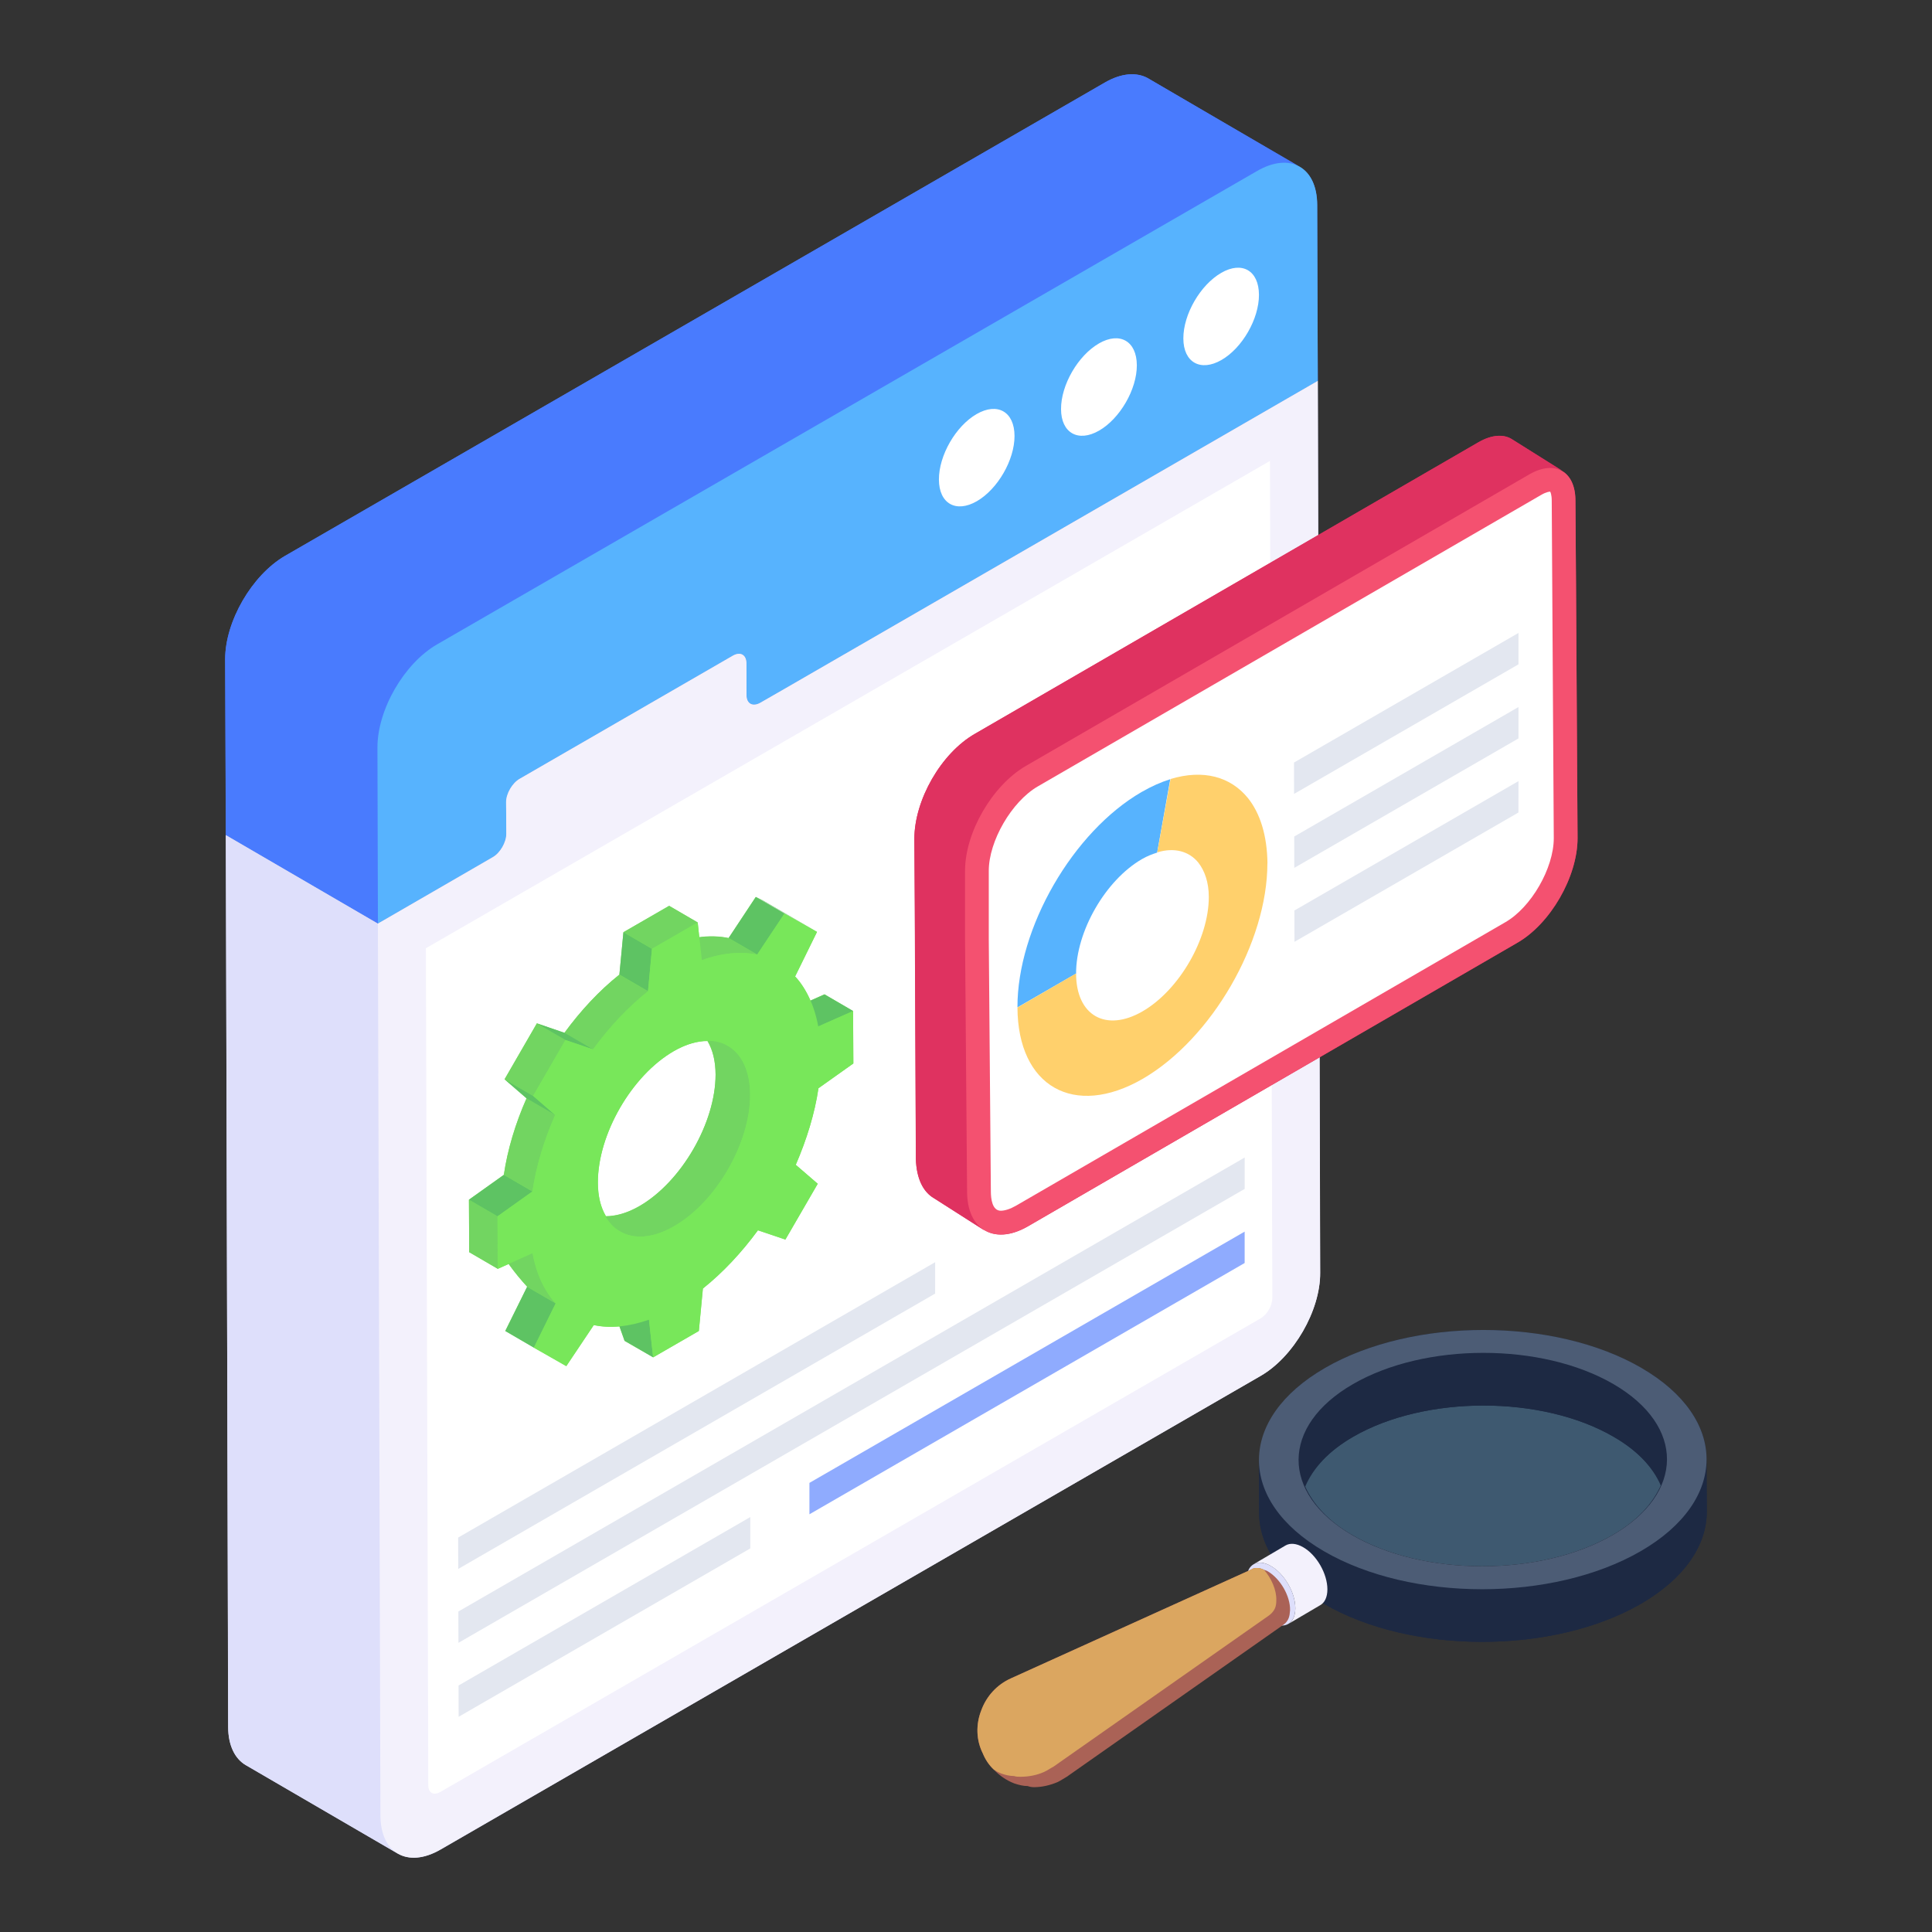 <svg id="Layer_1" enable-background="new 0 0 52 52" height="512" viewBox="0 0 52 52" width="512" xmlns="http://www.w3.org/2000/svg"><rect x="0" y="0" width="52" height="52" fill="#333333" stroke="none"/><g id="Seo_Optimization"><g><g><g><g><g><path d="m35.47 10.251-14.37 8.3-.63.36c-.21.12-.38.03-.38-.2v-.85c0-.24-.16-.33-.37-.21l-5.73 3.31c-.2.11-.37.4-.37.63l.01.85c0 .23-.17.52-.37.63l-3.09 1.79-4.09-2.38-.02-4.74c0-1.02.72-2.26 1.61-2.78l22.07-12.74c.45-.26.85-.28 1.15-.12l4.03 2.36c.33.15.53.52.53 1.06z" fill="#497bfe"/></g><g><path d="m34.985 4.487c-.291-.166-.697-.141-1.146.116l-22.075 12.744c-.888.515-1.611 1.752-1.602 2.781l.008 4.732-4.093-2.383-.017-4.732c0-1.021.722-2.266 1.611-2.781l22.067-12.744c.448-.257.855-.282 1.154-.116z" fill="#497bfe"/></g><g><path d="m33.837 4.601c.891-.514 1.614-.102 1.617.921l.013 4.733-14.37 8.297-.631.364c-.207.119-.372.025-.372-.206l-.002-.853c-.001-.231-.16-.328-.367-.209l-5.735 3.311c-.201.116-.365.4-.365.631l.002.853c.001.231-.163.515-.365.631l-3.09 1.784-.013-4.733c-.003-1.023.716-2.268 1.606-2.782z" fill="#57b3fe"/></g><path d="m35.53 34.261c.01 1.01-.71 2.26-1.6 2.77l-22.07 12.75c-.45.26-.85.28-1.15.11l-4.09-2.38c-.29-.17-.48-.53-.48-1.03l-.06-24 4.09 2.38 3.09-1.79c.2-.11.37-.4.37-.63l-.01-.85c0-.23.17-.52.37-.63l5.73-3.31c.21-.12.37-.03.37.21v.85c0 .23.17.32.38.2l.63-.36 14.37-8.3z" fill="#dedffb"/><g><path d="m10.709 49.892-4.093-2.383c-.291-.166-.473-.523-.473-1.03l-.066-24.002 4.093 2.383.075 24.002c0 .506.174.863.465 1.029z" fill="#dedffb"/></g><g><path d="m19.724 17.648c.207-.119.366-.022.367.209l.002.853c.001.231.166.325.372.206l.631-.364 14.37-8.297.068 24.004c.003 1.017-.716 2.262-1.606 2.776l-22.072 12.743c-.891.514-1.614.102-1.617-.915l-.068-24.004 3.09-1.784c.201-.116.365-.4.365-.631l-.002-.853c-.001-.231.163-.515.365-.631z" fill="#f3f1fc"/></g><g><path d="m34.181 12.406.064 22.524c.001.213-.137.451-.322.558l-22.072 12.743c-.18.104-.324.028-.324-.185l-.064-22.524z" fill="#fff"/></g><g><path d="m26.285 11.145c.562-.324 1.019-.064 1.021.588.002.646-.453 1.433-1.014 1.757-.562.324-1.019.064-1.021-.582-.002-.652.453-1.439 1.014-1.763z" fill="#fff"/></g><g><path d="m29.577 9.244c.562-.324 1.019-.064 1.021.588.002.646-.453 1.433-1.014 1.757-.562.324-1.025.067-1.026-.579-.002-.652.458-1.442 1.02-1.766z" fill="#fff"/></g><g><path d="m32.869 7.344c.562-.324 1.014-.061 1.016.591.002.646-.447 1.43-1.009 1.754-.562.324-1.025.067-1.026-.579-.002-.652.458-1.442 1.02-1.766z" fill="#fff"/></g></g><g><path d="m42.46 22.561c0 1.04-.73 2.31-1.63 2.82l-13.17 7.63c-.47.27-.89.28-1.19.08.01.02.02.02.03.03l-.09-.06-1.27-.81c-.29-.17-.47-.53-.49-1.05l-.03-6.79-.01-1.83c0-1.05.72-2.31 1.63-2.83l13.56-7.85c.34-.2.66-.22.88-.09l1.37.86c-.06-.03-.12-.05-.18-.06.32.07.53.37.53.86l.02 2.3z" fill="#df3260"/></g><g><path d="m42.045 12.672c-.221-.124-.539-.111-.885.097l-13.554 7.849c-.899.525-1.632 1.784-1.632 2.821v1.839l.055 6.79c0 .512.18.871.47 1.051l-1.363-.87c-.29-.166-.47-.525-.484-1.051l-.028-6.79-.014-1.825c0-1.051.719-2.309 1.632-2.834l13.554-7.849c.346-.194.664-.221.885-.083z" fill="#df3260"/></g><g><path d="m42.46 22.559c0 1.037-.733 2.309-1.632 2.821l-13.167 7.628c-.899.512-1.632.097-1.632-.94l-.055-6.79v-1.839c0-1.037.733-2.295 1.632-2.821l13.554-7.849c.691-.401 1.244-.083 1.244.705l.014 2.295z" fill="#f45170"/></g><g><path d="m26.936 32.587c-.232 0-.267-.326-.267-.52l-.056-6.792v-1.837c0-.799.614-1.859 1.315-2.269l13.552-7.848c.14-.082.222-.088.243-.088.006.004.042.081.042.24l.014 2.299.041 6.788c0 .808-.611 1.867-1.308 2.264l-13.171 7.63c-.149.085-.295.133-.406.133z" fill="#fff"/></g><g><g><g><path d="m30.732 21.314c.263-.152.518-.264.766-.342l-.353 1.976c-.13.04-.267.093-.408.174-.983.568-1.777 1.947-1.774 3.081l-1.578.911c-.006-2.137 1.494-4.731 3.346-5.8z" fill="#57b3fe"/></g></g><g><g><path d="m34.112 23.235c0 2.135-1.502 4.724-3.354 5.801-1.852 1.068-3.363.208-3.373-1.918l1.578-.916c0 1.134.803 1.587 1.786 1.02.983-.567 1.786-1.946 1.786-3.08 0-.397-.113-.709-.283-.926-.246-.302-.642-.416-1.105-.274l.359-1.975c.879-.265 1.616-.066 2.088.52.321.406.51.992.52 1.748z" fill="#ffd06c"/></g></g></g><g><g><path d="m40.87 21.024-6.031 3.482.002.843 6.028-3.48z" fill="#e3e7f0"/></g><g><g><path d="m40.87 19.03-6.036 3.485.002.844 6.034-3.484z" fill="#e3e7f0"/></g></g><g><g><path d="m40.87 17.036-6.042 3.488.002.844 6.04-3.487z" fill="#e3e7f0"/></g></g></g><path d="m22.97 28.621-.01-1.41-.77-.45-.38.17c-.11-.25-.24-.47-.41-.65l.59-1.2-1.46-.85-.19-.09-.73 1.11c-.24-.05-.51-.06-.79-.02l-.04-.4-.77-.45-1.23.71-.11 1.14c-.54.43-1.04.97-1.48 1.57l-.74-.26-.87 1.51.59.51c-.3.68-.51 1.38-.61 2.06l-.94.67.01 1.41.77.45.29-.13c.17.24.36.46.5.61l-.59 1.19.77.45.87.5.74-1.11c.22.05.45.06.69.04l.14.39.77.44 1.23-.71.11-1.14c.54-.43 1.04-.97 1.48-1.57l.74.25.87-1.5-.59-.51c.29-.68.51-1.38.61-2.06zm-5.76 3.84c-.33.19-.63.27-.9.27-.14-.24-.22-.53-.22-.9 0-1.3.91-2.88 2.04-3.54.33-.19.64-.27.91-.27.14.24.22.53.22.9 0 1.3-.92 2.89-2.05 3.54z" fill="#78e75a"/><g><g enable-background="new"><g><g><path d="m17.58 36.534-.769-.447-.415-1.191 1.072.623z" fill="#5ec363"/></g></g><g><g><path d="m22.023 27.627-.769-.447.939-.415.769.447z" fill="#5ec363"/></g></g><g><g><path d="m20.19 29.464c.006 1.3-.912 2.887-2.043 3.536-.569.331-1.087.362-1.456.144l-.93-.543c.369.219.881.187 1.45-.137 1.131-.656 2.049-2.243 2.049-3.543-.006-.644-.231-1.1-.6-1.312l.936.543c.362.212.594.669.594 1.312z" fill="#72d561"/></g></g><g><g><path d="m21.114 24.59-.769-.447.185.093 1.46.848z" fill="#c9cee2"/></g></g><g><g><path d="m14.369 36.272-.769-.447.588-1.192.769.447z" fill="#5ec363"/></g></g><g><g><path d="m20.379 25.694-.769-.447.734-1.104.769.447z" fill="#5ec363"/></g></g><g><g><path d="m14.957 35.08-.769-.447c-.301-.333-.821-.957-.924-1.526l1.072.623c.103.57.321 1.017.622 1.351z" fill="#72d561"/></g></g><g><g><path d="m18.892 25.842-.769-.447c.543-.197 1.046-.239 1.488-.149l.769.447c-.442-.09-.945-.048-1.488.149z" fill="#72d561"/></g></g><g><g><path d="m13.396 34.15-.769-.447-.004-1.413.769.447z" fill="#72d561"/></g></g><g><g><path d="m13.392 32.737-.769-.447.939-.669.769.447z" fill="#5ec363"/></g></g><g><g><path d="m17.441 26.68-.769-.447.107-1.143.769.447z" fill="#5ec363"/></g></g><g><g><path d="m17.549 25.537-.769-.447 1.23-.71.769.447z" fill="#72d561"/></g></g><g><g><path d="m14.331 32.068-.769-.447c.1-.682.314-1.384.612-2.058l.769.447c-.298.675-.513 1.377-.612 2.058z" fill="#72d561"/></g></g><g><g><path d="m15.962 28.244-.769-.447c.435-.596.937-1.135 1.479-1.564l.769.447c-.542.43-1.044.968-1.479 1.564z" fill="#72d561"/></g></g><g><g><path d="m14.943 30.01-.769-.447-.593-.515.769.447z" fill="#5ec363"/></g></g><g><g><path d="m14.35 29.495-.769-.447.87-1.502.769.447z" fill="#72d561"/></g></g><g><g><path d="m15.22 27.993-.769-.447.743.251.769.447z" fill="#5ec363"/></g></g><g><g><path d="m22.023 27.627.939-.415.004 1.413-.939.664c-.1.687-.314 1.384-.612 2.063l.593.51-.87 1.502-.738-.249c-.44.599-.942 1.132-1.484 1.567l-.107 1.143-1.23.71-.113-1.015c-.543.191-1.046.238-1.483.146l-.739 1.101-.876-.494.588-1.192c-.301-.333-.519-.781-.622-1.351l-.939.421-.004-1.413.939-.669c.1-.682.314-1.384.612-2.058l-.593-.515.87-1.502.743.251c.435-.596.937-1.135 1.479-1.564l.107-1.143 1.23-.71.113 1.015c.543-.197 1.046-.238 1.488-.149l.734-1.104.876.494-.588 1.197c.301.328.519.781.622 1.346zm-3.877 5.376c1.129-.652 2.047-2.238 2.044-3.54-.004-1.302-.928-1.82-2.057-1.168-1.133.654-2.044 2.231-2.04 3.533.004 1.302.92 1.829 2.053 1.175z" fill="#78e75a"/></g></g></g></g><g><g><g><path d="m21.786 39.912v.845l11.714-6.763v-.845z" fill="#8fabfe"/></g><g><path d="m20.194 40.832-7.852 4.533.002.843 7.85-4.532z" fill="#e3e7f0"/></g></g><g enable-background="new"><g><g><path d="m33.501 31.155-21.164 12.219.002.843 21.162-12.218z" fill="#e3e7f0"/></g></g><g><g><path d="m25.17 33.972-12.839 7.412.002.844 12.836-7.411z" fill="#e3e7f0"/></g></g></g></g></g><g><g><g opacity=".3"><path d="m36.39 41.317c1.932 1.119 5.07 1.122 7.015 0 1.942-1.122 1.949-2.94.021-4.062-1.928-1.122-5.07-1.122-7.012 0-1.942 1.122-1.953 2.94-.024 4.062z" fill="#57b3fe"/></g><path d="m45.93 39.271c0-.89-.58-1.77-1.75-2.45-2.34-1.36-6.16-1.37-8.52 0-1.35.78-1.9 1.84-1.71 2.85-.03-.12-.06-.24-.07-.37l.01 1.42c0 .89.58 1.77 1.75 2.45 2.34 1.36 6.16 1.36 8.52 0 1.19-.69 1.78-1.59 1.78-2.48zm-2.52 2.04c-1.95 1.13-5.09 1.13-7.02 0-.64-.37-1.05-.83-1.26-1.3.21-.49.63-.96 1.29-1.34 1.94-1.12 5.08-1.12 7.01 0 .65.37 1.06.83 1.27 1.31-.22.49-.63.95-1.29 1.33z" fill="#1d2943"/><g><path d="m33.885 39.303.004 1.416c.003.887.586 1.773 1.75 2.449 2.345 1.363 6.16 1.364 8.522 0 1.186-.685 1.778-1.584 1.775-2.482l-.004-1.416c.003.898-.59 1.797-1.775 2.482-2.363 1.364-6.177 1.363-8.522-0-1.164-.676-1.747-1.562-1.75-2.449z" fill="#1d2943"/></g><g><path d="m34.952 39.3.004 1.416c-.002-.74.486-1.481 1.465-2.046 1.941-1.121 5.081-1.121 7.01 0.0.959.558 1.44 1.287 1.442 2.018l-.004-1.416c-.002-.731-.482-1.46-1.442-2.018-1.929-1.121-5.069-1.121-7.01-0-.978.565-1.467 1.306-1.465 2.046z" fill="#1d2943"/></g><g><g><path d="m44.18 36.818c2.345 1.363 2.335 3.572-.023 4.934-2.363 1.364-6.177 1.363-8.522-0-2.343-1.362-2.333-3.571.03-4.935 2.358-1.362 6.173-1.36 8.516.001zm-.775 4.497c1.941-1.121 1.951-2.94.021-4.062-1.929-1.121-5.069-1.121-7.01-0-1.943 1.122-1.954 2.941-.025 4.062 1.931 1.122 5.071 1.122 7.014 0z" fill="#4c5c75"/></g></g><g><g enable-background="new"><g><g><path d="m33.74 42.102c.122-.068.287-.058.467.049.365.209.657.716.657 1.135 0 .209-.073.355-.19.424l.863-.508c.117-.068.19-.214.19-.424 0-.419-.287-.925-.652-1.134-.185-.107-.351-.117-.472-.049z" fill="#f3f1fc"/></g></g><g><g><path d="m34.21 42.151c-.367-.212-.66-.045-.661.377-.001.418.29.922.657 1.134.364.21.657.043.658-.375.001-.422-.29-.926-.654-1.136z" fill="#dedffb"/></g></g></g></g><g><g><path d="m34.722 43.342c-.01.17-.04.25-.12.34-.02.02-.06.05-.09.07l-5.8 4.07c-.07.04-.16.1-.24.14-.21.09-.43.14-.64.14-.06 0-.12-.01-.17-.03-.12 0-.24-.03-.36-.07-.21-.08-.4-.21-.55-.37-.13-.12-.23-.27-.3-.44-.18-.36-.19-.78-.04-1.16.14-.38.42-.69.8-.86l6.47-2.93.03-.02c.09-.03.19-.03.31.03.03.01.07.02.1.04.34.2.61.67.6 1.05z" fill="#aa6256"/></g></g><g><g><path d="m34.352 43.072c0 .17-.04.25-.12.34-.02.02-.05.05-.08.07l-5.8 4.07c-.08.04-.16.1-.25.14-.2.09-.42.13-.64.13-.06 0-.11 0-.17-.02-.12 0-.24-.03-.35-.07-.07-.03-.13-.06-.19-.1-.13-.12-.23-.27-.3-.44-.18-.36-.19-.78-.04-1.16.14-.38.42-.69.8-.86l6.47-2.93.03-.02c.09-.03.19-.03.31.03.2.23.34.55.33.82z" fill="#dba660"/></g></g></g></g></g></g></g></svg>